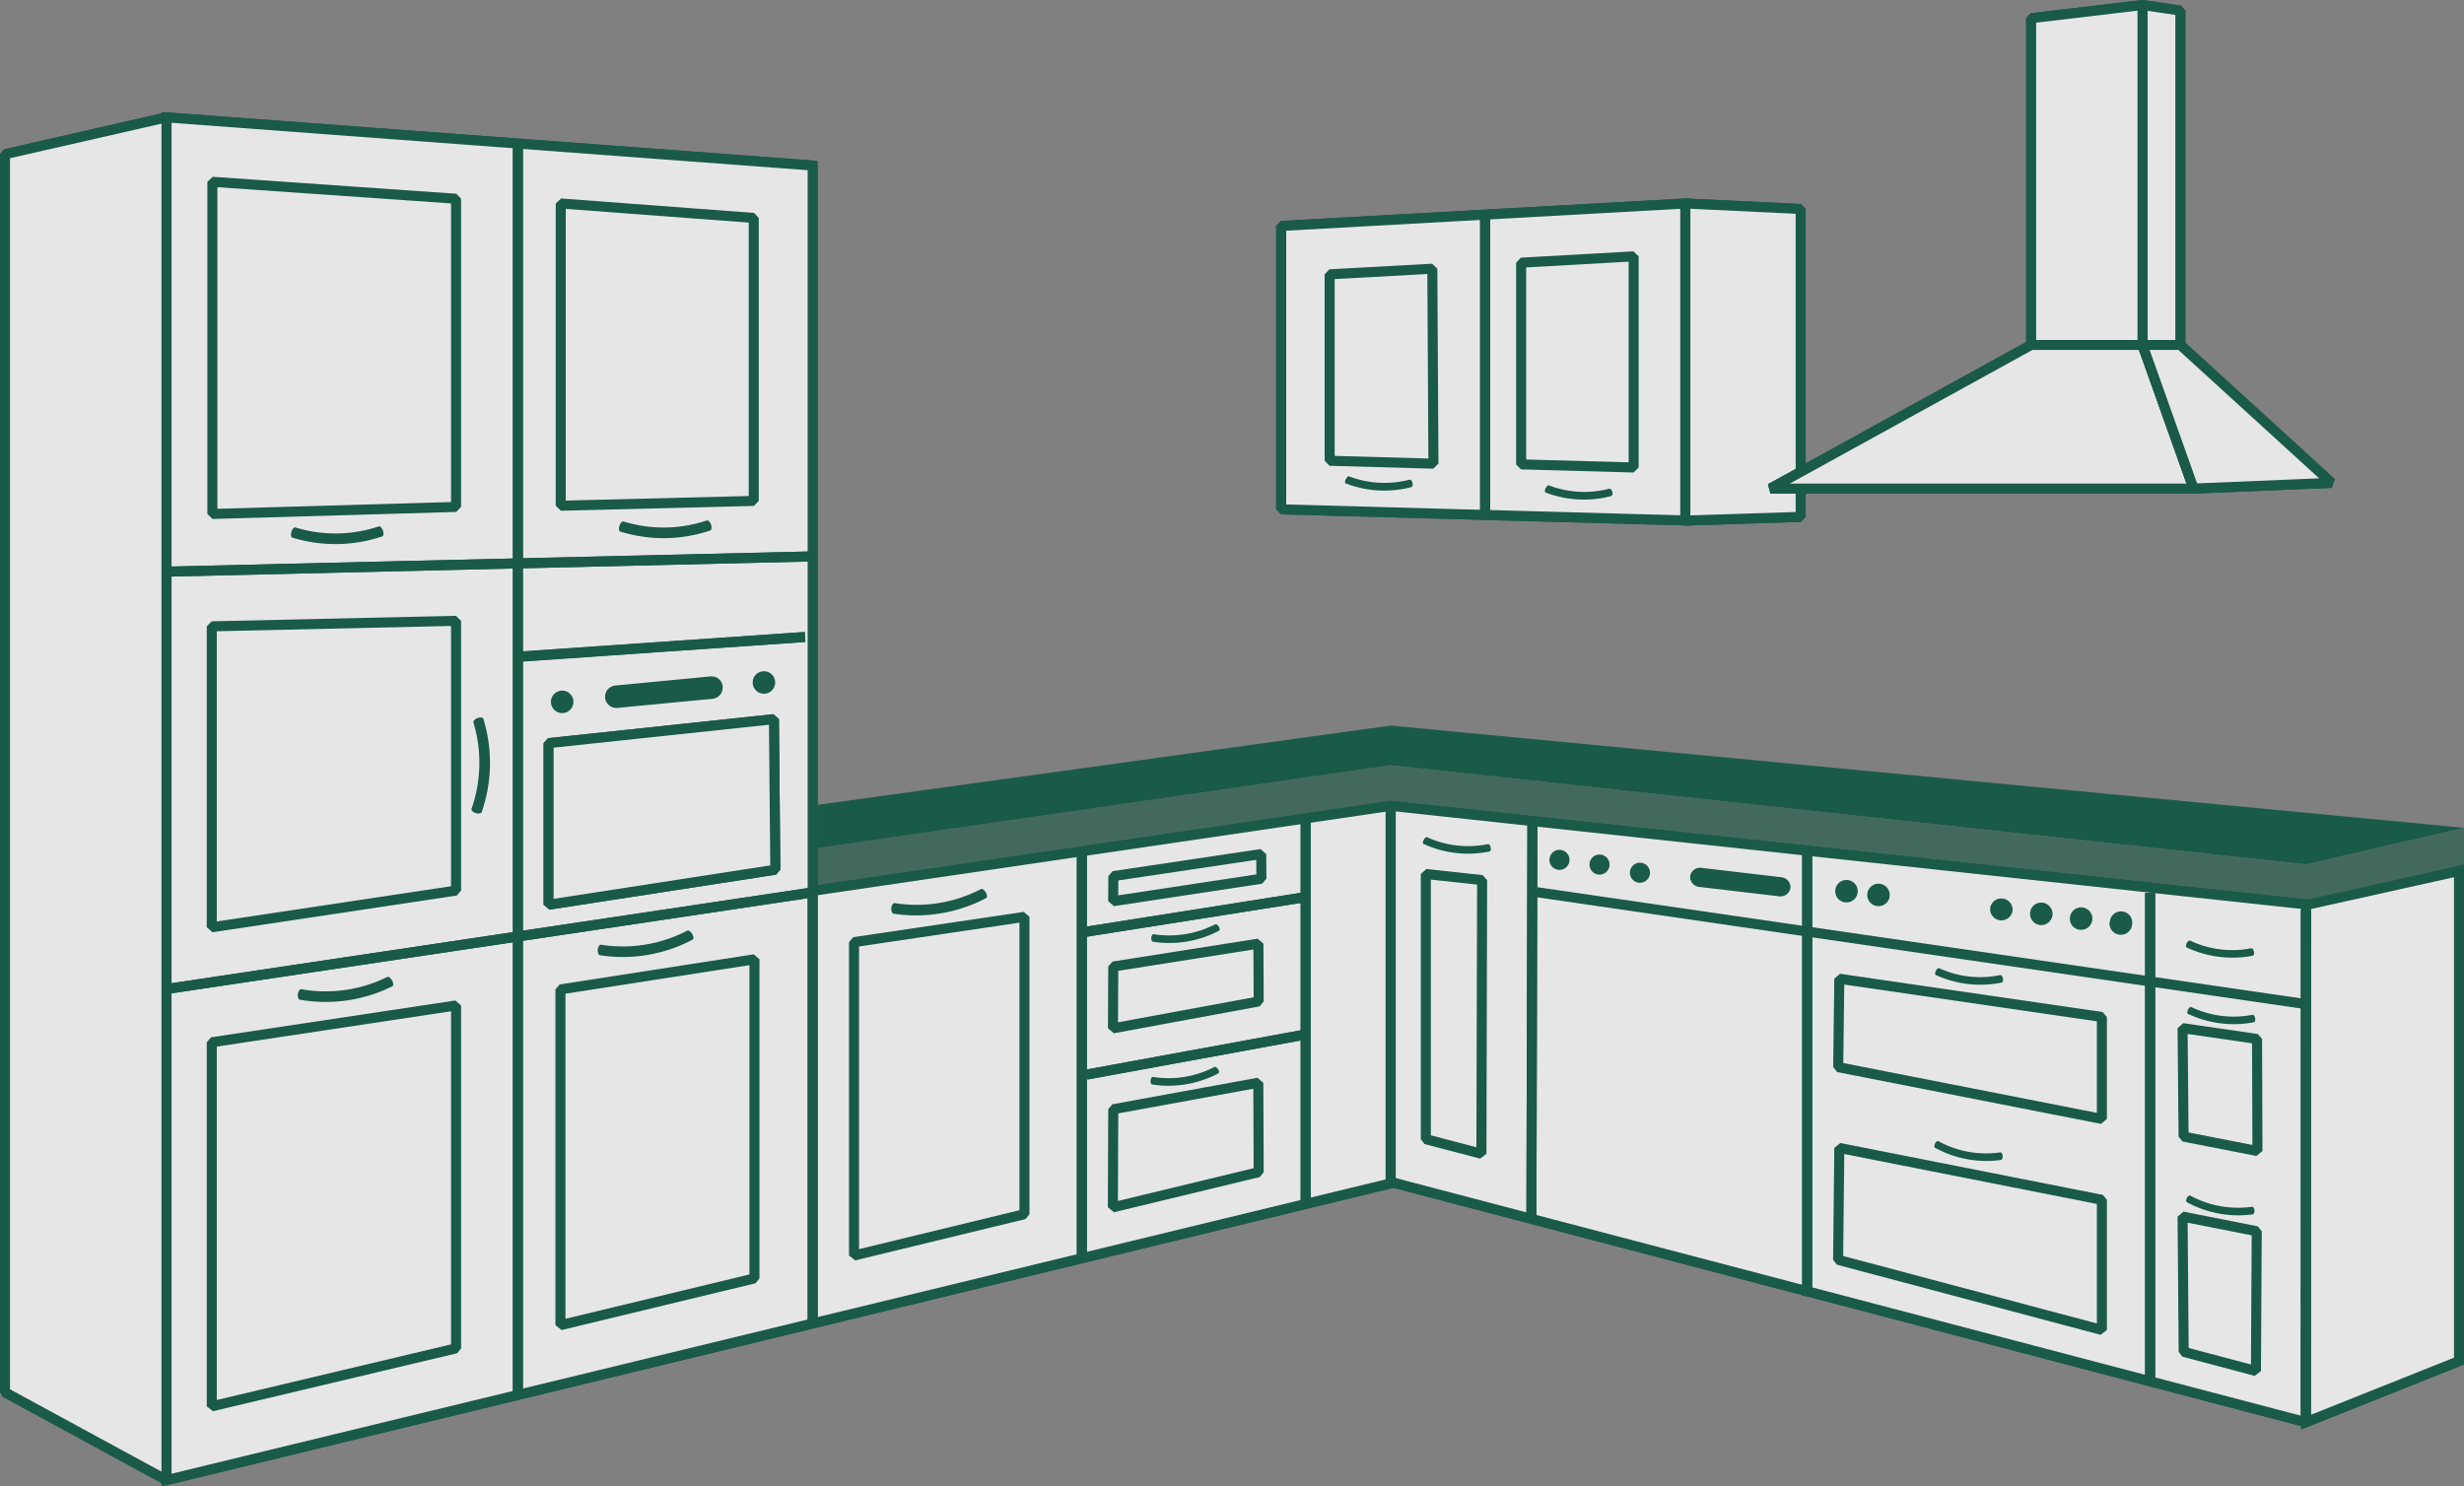 <?xml version="1.0" encoding="UTF-8"?><svg xmlns="http://www.w3.org/2000/svg" xmlns:svg="http://www.w3.org/2000/svg" data-name="ARH Icons" height="148.132" id="ARH_Icons" version="1.1" viewBox="0 0 245.5 148.132" width="245.5">
  
  
  
  <rect x="0" y="0" width="245.5" height="148.132" fill="#808080" stroke="none"/>
  
  
  
  <title id="title2">ARH_Produkticons_Kueche</title>
  <g id="Frage_3_L-Form_klassisch" style="opacity:0.8" transform="translate(-77,-97.503)">
    <polygon id="polygon4" points="245.3,149.38 245.3,117.76 204.65,120.02 204.65,148.26 " style="fill:#ffffff;stroke:#005039;stroke-linejoin:bevel"/>
    <polygon id="polygon6" points="306.75,183.65 322.5,180.01 322.5,183.8 307.18,187.69 215.56,177.31 157.97,185.78 157.97,182.09 215.56,173.76 " style="opacity:0.6;fill:#005039"/>
    <polygon id="polygon8" points="77.5,236.25 77.5,112.87 93.59,109.2 93.59,245 " style="fill:#ffffff;stroke:#005039;stroke-linejoin:bevel"/>
    <polyline id="polyline10" points="306.75 239.23 215.84 215.36 93.59 245 93.59 109.2 157.97 114 157.97 186.28 215.56 177.81 307.32 187.69" style="fill:#ffffff;stroke:#005039;stroke-linejoin:bevel"/>
    <polygon id="polygon12" points="157.97,186.28 215.56,177.81 307.32,187.69 322,184.3 322,233.14 306.75,239.23 215.84,215.36 93.59,245 93.59,109.2 157.97,114 " style="fill:#ffffff;stroke:#005039;stroke-miterlimit:10"/>
    <line id="line14" style="fill:#ffffff;stroke:#005039;stroke-linejoin:bevel" x1="215.56" x2="215.56" y1="177.81" y2="215.07"/>
    <line id="line16" style="fill:#ffffff;stroke:#005039;stroke-linejoin:bevel" x1="128.6" x2="128.6" y1="111.74" y2="236.25"/>
    <line id="line18" style="fill:#ffffff;stroke:#005039;stroke-linejoin:bevel" x1="157.97" x2="157.97" y1="186.49" y2="229.19"/>
    <line id="line20" style="fill:#ffffff;stroke:#005039;stroke-linejoin:bevel" x1="184.79" x2="184.79" y1="182.54" y2="222.65"/>
    <line id="line22" style="fill:#ffffff;stroke:#005039;stroke-linejoin:bevel" x1="207.09" x2="207.09" y1="178.86" y2="217.62"/>
    <line id="line24" style="fill:#ffffff;stroke:#005039;stroke-linejoin:bevel" x1="229.68" x2="229.58" y1="179.52" y2="219.14"/>
    <line id="line26" style="fill:#ffffff;stroke:#005039;stroke-linejoin:bevel" x1="257.06" x2="257.06" y1="182.54" y2="226.65"/>
    <line id="line28" style="fill:#ffffff;stroke:#005039;stroke-linejoin:bevel" x1="291.23" x2="291.23" y1="186.49" y2="234.84"/>
    <line id="line30" style="fill:#ffffff;stroke:#005039;stroke-linejoin:bevel" x1="306.75" x2="306.75" y1="188.18" y2="239.23"/>
    <polygon id="polygon32" points="322.5,180 306.75,183.64 215.56,173.76 158.46,182.02 158.46,177.71 215.56,169.81 " style="fill:#005039"/>
    <line id="line34" style="fill:#ffffff;stroke:#005039;stroke-linejoin:bevel" x1="157.59" x2="93.59" y1="186.49" y2="196.06"/>
    <line id="line36" style="fill:#ffffff;stroke:#005039;stroke-linejoin:bevel" x1="157.59" x2="93.59" y1="152.96" y2="154.47"/>
    <line id="line38" style="fill:#ffffff;stroke:#005039;stroke-linejoin:bevel" x1="184.79" x2="207.09" y1="190.42" y2="186.9"/>
    <line id="line40" style="fill:#ffffff;stroke:#005039;stroke-linejoin:bevel" x1="185.26" x2="207.09" y1="204.59" y2="200.59"/>
    <line id="line42" style="fill:#ffffff;stroke:#005039;stroke-linejoin:bevel" x1="229.96" x2="306.75" y1="186.39" y2="197.57"/>
    <polygon id="polygon44" points="245.3,149.38 245.3,117.76 204.65,120.02 204.65,148.26 " style="fill:#ffffff;stroke:#005039;stroke-linejoin:bevel"/>
    <line id="line46" style="fill:#ffffff;stroke:#005039;stroke-linejoin:bevel" x1="224.97" x2="224.97" y1="118.89" y2="148.79"/>
    <polygon id="polygon48" points="154.25,184.17 154.11,169.17 131.66,171.56 131.66,187.66 " style="fill:#ffffff;stroke:#005039;stroke-linejoin:bevel"/>
    <line id="line50" style="fill:#ffffff;stroke:#005039;stroke-linejoin:bevel" x1="128.41" x2="157.21" y1="162.95" y2="160.98"/>
    <polygon id="polygon52" points="322,184.3 306.76,187.69 306.75,239.23 322,233.14 " style="fill:#ffffff;stroke:#005039;stroke-miterlimit:10"/>
    <polygon id="polygon54" points="77.5,236.25 77.5,112.87 93.59,109.2 93.59,245 " style="fill:#ffffff;stroke:#005039;stroke-linejoin:bevel"/>
    <line id="line56" style="fill:#ffffff;stroke:#005039;stroke-linejoin:bevel" x1="215.56" x2="215.56" y1="177.81" y2="215.07"/>
    <line id="line58" style="fill:#ffffff;stroke:#005039;stroke-linejoin:bevel" x1="128.6" x2="128.6" y1="111.74" y2="236.25"/>
    <line id="line60" style="fill:#ffffff;stroke:#005039;stroke-linejoin:bevel" x1="157.97" x2="157.97" y1="186.49" y2="229.19"/>
    <line id="line62" style="fill:#ffffff;stroke:#005039;stroke-linejoin:bevel" x1="184.79" x2="184.79" y1="182.54" y2="222.65"/>
    <line id="line64" style="fill:#ffffff;stroke:#005039;stroke-linejoin:bevel" x1="207.09" x2="207.09" y1="178.86" y2="217.62"/>
    <line id="line66" style="fill:#ffffff;stroke:#005039;stroke-linejoin:bevel" x1="229.68" x2="229.58" y1="179.52" y2="219.14"/>
    <line id="line68" style="fill:#ffffff;stroke:#005039;stroke-linejoin:bevel" x1="257.06" x2="257.06" y1="182.54" y2="226.65"/>
    <line id="line70" style="fill:#ffffff;stroke:#005039;stroke-linejoin:bevel" x1="291.23" x2="291.23" y1="186.49" y2="234.84"/>
    <line id="line72" style="fill:#ffffff;stroke:#005039;stroke-linejoin:bevel" x1="306.75" x2="306.75" y1="188.18" y2="239.23"/>
    <line id="line74" style="fill:#ffffff;stroke:#005039;stroke-linejoin:bevel" x1="157.59" x2="93.59" y1="186.49" y2="196.06"/>
    <line id="line76" style="fill:#ffffff;stroke:#005039;stroke-linejoin:bevel" x1="157.59" x2="93.59" y1="152.96" y2="154.47"/>
    <line id="line78" style="fill:#ffffff;stroke:#005039;stroke-linejoin:bevel" x1="184.79" x2="207.09" y1="190.42" y2="186.9"/>
    <line id="line80" style="fill:#ffffff;stroke:#005039;stroke-linejoin:bevel" x1="185.26" x2="207.09" y1="204.59" y2="200.59"/>
    <polygon id="polygon82" points="244.92,149.38 256.41,149.01 256.41,118.33 244.92,117.78 " style="fill:#ffffff;stroke:#005039;stroke-linejoin:bevel"/>
    <polygon id="polygon84" points="244.92,149.38 256.41,149.01 256.41,118.33 244.92,117.78 " style="fill:#ffffff;stroke:#005039;stroke-linejoin:bevel"/>
    <line id="line86" style="fill:#ffffff;stroke:#005039;stroke-linejoin:bevel" x1="224.97" x2="224.97" y1="118.89" y2="148.79"/>
    <polygon id="polygon88" points="154.25,184.17 154.11,169.17 131.66,171.56 131.66,187.66 " style="fill:#ffffff;stroke:#005039;stroke-linejoin:bevel"/>
    <line id="line90" style="fill:#ffffff;stroke:#005039;stroke-linejoin:bevel" x1="128.87" x2="157.21" y1="162.95" y2="160.98"/>
    <polygon id="polygon92" points="290.47,131.88 279.37,131.88 279.37,99.32 290.47,98 " style="fill:#ffffff;stroke:#005039;stroke-linejoin:bevel"/>
    <polygon id="polygon94" points="290.47,131.88 279.37,131.88 253.39,146.19 295.56,146.19 " style="fill:#ffffff;stroke:#005039;stroke-linejoin:bevel"/>
    <polygon id="polygon96" points="294.24,131.88 294.24,98.56 290.48,98 290.48,131.88 " style="fill:#ffffff;stroke:#005039;stroke-linejoin:bevel"/>
    <polygon id="polygon98" points="294.24,131.88 294.24,98.56 290.48,98 290.48,131.88 " style="fill:#ffffff;stroke:#005039;stroke-linejoin:bevel"/>
    <polygon id="polygon100" points="290.47,131.88 279.37,131.88 279.37,99.32 290.47,98 " style="fill:#ffffff;stroke:#005039;stroke-linejoin:bevel"/>
    <polygon id="polygon102" points="290.47,131.88 279.37,131.88 253.39,146.19 295.56,146.19 " style="fill:#ffffff;stroke:#005039;stroke-linejoin:bevel"/>
    <polygon id="polygon104" points="290.47,131.88 294.24,131.88 309.3,145.62 295.56,146.19 " style="fill:#ffffff;stroke:#005039;stroke-linejoin:bevel"/>
    <polygon id="polygon106" points="290.47,131.88 294.24,131.88 309.3,145.62 295.56,146.19 " style="fill:#ffffff;stroke:#005039;stroke-linejoin:bevel"/>
    <path d="m 275.29,188 a 1.123,1.123 0 0 1 2.23,0.26 1.123,1.123 0 0 1 -2.23,-0.26" id="path108" style="fill:#005039"/>
    <path d="m 279.27,188.46 a 1.1,1.1 0 0 1 1.24,-1 1.12,1.12 0 1 1 -1.24,1" id="path110" style="fill:#005039"/>
    <path d="m 259.86,186.19 a 1.12,1.12 0 1 1 1,1.24 1.12,1.12 0 0 1 -1,-1.24" id="path112" style="fill:#005039"/>
    <path d="m 263.05,186.56 a 1.12,1.12 0 1 1 1,1.24 1.12,1.12 0 0 1 -1,-1.24" id="path114" style="fill:#005039"/>
    <path d="m 283.24,188.92 a 1.12,1.12 0 1 1 1,1.24 1.1,1.1 0 0 1 -1,-1.24" id="path116" style="fill:#005039"/>
    <path d="m 287.21,189.39 a 1.12,1.12 0 1 1 2.22,0.26 1.12,1.12 0 0 1 -1.24,1 1.11,1.11 0 0 1 -1,-1.24" id="path118" style="fill:#005039"/>
    <path d="m 231.38,183.12 a 1,1 0 1 1 0.84,1.06 1,1 0 0 1 -0.84,-1.06" id="path120" style="fill:#005039"/>
    <path d="m 235.37,183.59 a 1,1 0 1 1 0.84,1.06 1,1 0 0 1 -0.84,-1.06" id="path122" style="fill:#005039"/>
    <path d="m 239.48,184.07 a 1,1 0 0 1 1.9,0.23 1,1 0 1 1 -1.9,-0.23" id="path124" style="fill:#005039"/>
    <path d="m 255.39,186 a 1,1 0 0 1 -1.06,0.83 l -8.09,-0.95 a 1,1 0 0 1 -0.84,-1.07 1,1 0 0 1 1.06,-0.83 l 8.09,0.95 a 1,1 0 0 1 0.84,1.07" id="path126" style="fill:#005039"/>
    <path d="m 131.9,167.56 a 1.12,1.12 0 1 1 1.22,1 1.12,1.12 0 0 1 -1.22,-1" id="path128" style="fill:#005039"/>
    <path d="m 152,165.63 a 1.12,1.12 0 1 1 1.22,1 1.12,1.12 0 0 1 -1.22,-1" id="path130" style="fill:#005039"/>
    <path d="m 149,165.92 a 1.12,1.12 0 0 1 -1,1.22 l -9.5,0.91 a 1.12,1.12 0 0 1 -0.21,-2.23 l 9.5,-0.91 a 1.12,1.12 0 0 1 1.22,1" id="path132" style="fill:#005039"/>
    <polygon id="polygon134" points="209.48,124.84 219.71,124.28 219.82,143.71 209.48,143.42 " style="fill:#ffffff;stroke:#005039;stroke-linejoin:bevel"/>
    <polygon id="polygon136" points="239.77,144.09 228.56,143.78 228.56,123.68 239.77,123.05 " style="fill:#ffffff;stroke:#005039;stroke-linejoin:bevel"/>
    <path d="m 106.13,151.08 c -0.14,-0.05 -0.18,-0.31 -0.09,-0.59 0.09,-0.28 0.27,-0.47 0.4,-0.42 a 13.6,13.6 0 0 0 8.3,-0.11 c 0.13,-0.05 0.31,0.14 0.41,0.41 0.1,0.27 0.07,0.54 -0.07,0.59 a 14.63,14.63 0 0 1 -8.95,0.12 z" id="path138" style="fill:#005039"/>
    <path d="m 125,178.41 c 0,0.15 -0.32,0.21 -0.6,0.12 -0.28,-0.09 -0.47,-0.28 -0.42,-0.42 a 13.9,13.9 0 0 0 0.18,-8.64 c 0,-0.13 0.15,-0.31 0.42,-0.41 0.27,-0.1 0.54,-0.06 0.58,0.08 a 14.94,14.94 0 0 1 -0.16,9.27 z" id="path140" style="fill:#005039"/>
    <path d="m 106.89,197.13 c -0.15,0 -0.25,-0.28 -0.21,-0.57 0.04,-0.29 0.19,-0.5 0.34,-0.48 a 13.85,13.85 0 0 0 8.57,-1.22 c 0.13,-0.06 0.33,0.1 0.48,0.36 0.15,0.26 0.15,0.51 0,0.58 a 14.92,14.92 0 0 1 -9.18,1.33 z" id="path142" style="fill:#005039"/>
    <path d="m 136.8,192.7 c -0.17,0 -0.27,-0.28 -0.24,-0.57 0.03,-0.29 0.18,-0.51 0.33,-0.48 a 13.91,13.91 0 0 0 8.6,-1.41 c 0.12,-0.06 0.33,0.09 0.48,0.34 0.15,0.25 0.17,0.51 0,0.58 a 14.85,14.85 0 0 1 -9.17,1.54 z" id="path144" style="fill:#005039"/>
    <path d="m 166.05,188.56 c -0.16,0 -0.27,-0.28 -0.24,-0.57 0.03,-0.29 0.18,-0.51 0.33,-0.49 a 13.9,13.9 0 0 0 8.6,-1.4 c 0.12,-0.07 0.33,0.09 0.48,0.34 0.15,0.25 0.17,0.51 0,0.58 a 15,15 0 0 1 -9.17,1.54 z" id="path146" style="fill:#005039"/>
    <path d="m 192,185.69 c -0.12,0 -0.19,-0.2 -0.17,-0.41 0.02,-0.21 0.13,-0.36 0.24,-0.35 a 9.83,9.83 0 0 0 6.14,-1 c 0.09,-0.05 0.24,0.06 0.35,0.24 0.11,0.18 0.12,0.37 0,0.42 a 10.66,10.66 0 0 1 -6.56,1.1 z" id="path148" style="fill:#005039"/>
    <path d="m 269.88,194.67 c -0.1,0 -0.09,-0.23 0,-0.42 0.09,-0.19 0.24,-0.3 0.33,-0.26 a 9.83,9.83 0 0 0 6.09,0.68 c 0.11,0 0.22,0.13 0.26,0.34 0.04,0.21 0,0.39 -0.13,0.41 a 10.63,10.63 0 0 1 -6.55,-0.75 z" id="path150" style="fill:#005039"/>
    <path d="m 218.85,181.61 c -0.1,0 -0.1,-0.23 0,-0.41 0.1,-0.18 0.23,-0.31 0.32,-0.27 a 9.93,9.93 0 0 0 6.1,0.69 c 0.1,0 0.21,0.13 0.25,0.33 0.04,0.2 0,0.39 -0.13,0.41 a 10.6,10.6 0 0 1 -6.54,-0.75 z" id="path152" style="fill:#005039"/>
    <path d="m 269.79,211.88 c -0.09,0 -0.07,-0.23 0,-0.41 0.07,-0.18 0.26,-0.29 0.35,-0.24 a 9.87,9.87 0 0 0 6.16,1.11 c 0.11,0 0.21,0.14 0.23,0.35 0.02,0.21 -0.07,0.4 -0.18,0.41 a 10.64,10.64 0 0 1 -6.56,-1.22 z" id="path154" style="fill:#005039"/>
    <path d="m 294.88,217.3 c -0.09,-0.05 -0.07,-0.24 0,-0.41 0.07,-0.17 0.26,-0.29 0.34,-0.24 a 10,10 0 0 0 6.17,1.11 c 0.1,0 0.21,0.14 0.23,0.35 0.02,0.21 -0.07,0.4 -0.19,0.41 a 10.67,10.67 0 0 1 -6.55,-1.22 z" id="path156" style="fill:#005039"/>
    <path d="m 295,198.54 c -0.1,0 -0.09,-0.23 0,-0.42 0.09,-0.19 0.24,-0.3 0.33,-0.26 a 9.86,9.86 0 0 0 6.11,0.77 c 0.1,0 0.21,0.13 0.25,0.33 0.04,0.2 0,0.39 -0.15,0.42 A 10.7,10.7 0 0 1 295,198.54 Z" id="path158" style="fill:#005039"/>
    <path d="m 294.87,191.92 c -0.1,0 -0.09,-0.24 0,-0.42 0.09,-0.18 0.25,-0.3 0.34,-0.26 a 9.84,9.84 0 0 0 6.1,0.76 c 0.11,0 0.22,0.13 0.26,0.34 0.04,0.21 0,0.39 -0.15,0.41 a 10.7,10.7 0 0 1 -6.55,-0.83 z" id="path160" style="fill:#005039"/>
    <path d="m 191.88,191.35 c -0.11,0 -0.19,-0.2 -0.17,-0.41 0.02,-0.21 0.13,-0.36 0.24,-0.34 a 10,10 0 0 0 6.15,-1 c 0.08,0 0.24,0.07 0.34,0.25 0.1,0.18 0.12,0.36 0,0.41 a 10.62,10.62 0 0 1 -6.56,1.09 z" id="path162" style="fill:#005039"/>
    <path d="m 191.81,205.58 c -0.12,0 -0.2,-0.21 -0.17,-0.41 0.03,-0.2 0.13,-0.37 0.23,-0.35 a 9.88,9.88 0 0 0 6.15,-1 c 0.09,0 0.24,0.07 0.35,0.25 0.11,0.18 0.12,0.36 0,0.41 a 10.66,10.66 0 0 1 -6.56,1.1 z" id="path164" style="fill:#005039"/>
    <path d="m 138.82,150.48 c -0.15,0 -0.19,-0.3 -0.1,-0.58 0.09,-0.28 0.27,-0.47 0.4,-0.43 a 13.52,13.52 0 0 0 8.3,-0.1 c 0.13,-0.05 0.32,0.14 0.42,0.41 0.1,0.27 0.06,0.54 -0.08,0.59 a 14.52,14.52 0 0 1 -8.94,0.11 z" id="path166" style="fill:#005039"/>
    <path d="m 211.09,145.68 c -0.1,0 -0.11,-0.23 0,-0.42 0.11,-0.19 0.22,-0.32 0.31,-0.29 a 9.94,9.94 0 0 0 6.06,0.33 c 0.09,0 0.22,0.11 0.27,0.32 0.05,0.21 0,0.39 -0.09,0.42 a 10.66,10.66 0 0 1 -6.55,-0.36 z" id="path168" style="fill:#005039"/>
    <path d="m 231,146.58 c -0.1,0 -0.11,-0.23 0,-0.42 0.11,-0.19 0.22,-0.33 0.31,-0.29 a 9.9,9.9 0 0 0 6.05,0.33 c 0.1,0 0.22,0.11 0.28,0.31 0.06,0.2 0,0.4 -0.09,0.42 A 10.58,10.58 0 0 1 231,146.58 Z" id="path170" style="fill:#005039"/>
    <polygon id="polygon172" points="224.67,185.21 224.6,212.48 219.06,211.03 219.06,184.6 " style="fill:#ffffff;stroke:#005039;stroke-linejoin:bevel"/>
    <polygon id="polygon174" points="179.07,218.5 162.09,222.62 162.09,191.39 179.07,188.87 " style="fill:#ffffff;stroke:#005039;stroke-linejoin:bevel"/>
    <polygon id="polygon176" points="152.17,224.9 132.84,229.56 132.84,196.1 152.17,193.1 " style="fill:#ffffff;stroke:#005039;stroke-linejoin:bevel"/>
    <polygon id="polygon178" points="122.44,231.87 98.1,237.65 98.1,201.37 122.44,197.7 " style="fill:#ffffff;stroke:#005039;stroke-linejoin:bevel"/>
    <polygon id="polygon180" points="122.44,186.25 98.1,189.91 98.1,159.92 122.44,159.37 " style="fill:#ffffff;stroke:#005039;stroke-linejoin:bevel"/>
    <polygon id="polygon182" points="152.1,147.42 132.87,147.9 132.87,117.78 152.1,119.22 " style="fill:#ffffff;stroke:#005039;stroke-linejoin:bevel"/>
    <polygon id="polygon184" points="122.44,148.02 98.16,148.72 98.16,115.62 122.44,117.31 " style="fill:#ffffff;stroke:#005039;stroke-linejoin:bevel"/>
    <polygon id="polygon186" points="286.42,217.07 286.42,230.04 260.14,223.05 260.26,211.9 " style="fill:#ffffff;stroke:#005039;stroke-linejoin:bevel"/>
    <polygon id="polygon188" points="286.42,198.85 286.42,209.01 260.15,203.85 260.26,195.04 " style="fill:#ffffff;stroke:#005039;stroke-linejoin:bevel"/>
    <polygon id="polygon190" points="301.85,220.2 301.77,234.13 294.57,232.22 294.46,218.74 " style="fill:#ffffff;stroke:#005039;stroke-linejoin:bevel"/>
    <polygon id="polygon192" points="301.88,201.04 301.92,212.21 294.56,210.77 294.46,199.96 " style="fill:#ffffff;stroke:#005039;stroke-linejoin:bevel"/>
    <polygon id="polygon194" points="202.68,185.07 187.91,187.31 187.93,184.81 202.66,182.61 " style="fill:#ffffff;stroke:#005039;stroke-linejoin:bevel"/>
    <polygon id="polygon196" points="202.41,197.3 187.89,199.98 187.92,193.82 202.38,191.54 " style="fill:#ffffff;stroke:#005039;stroke-linejoin:bevel"/>
    <polygon id="polygon198" points="202.41,214.31 187.88,217.82 187.92,208.04 202.37,205.4 " style="fill:#ffffff;stroke:#005039;stroke-linejoin:bevel"/>
  </g>
</svg>